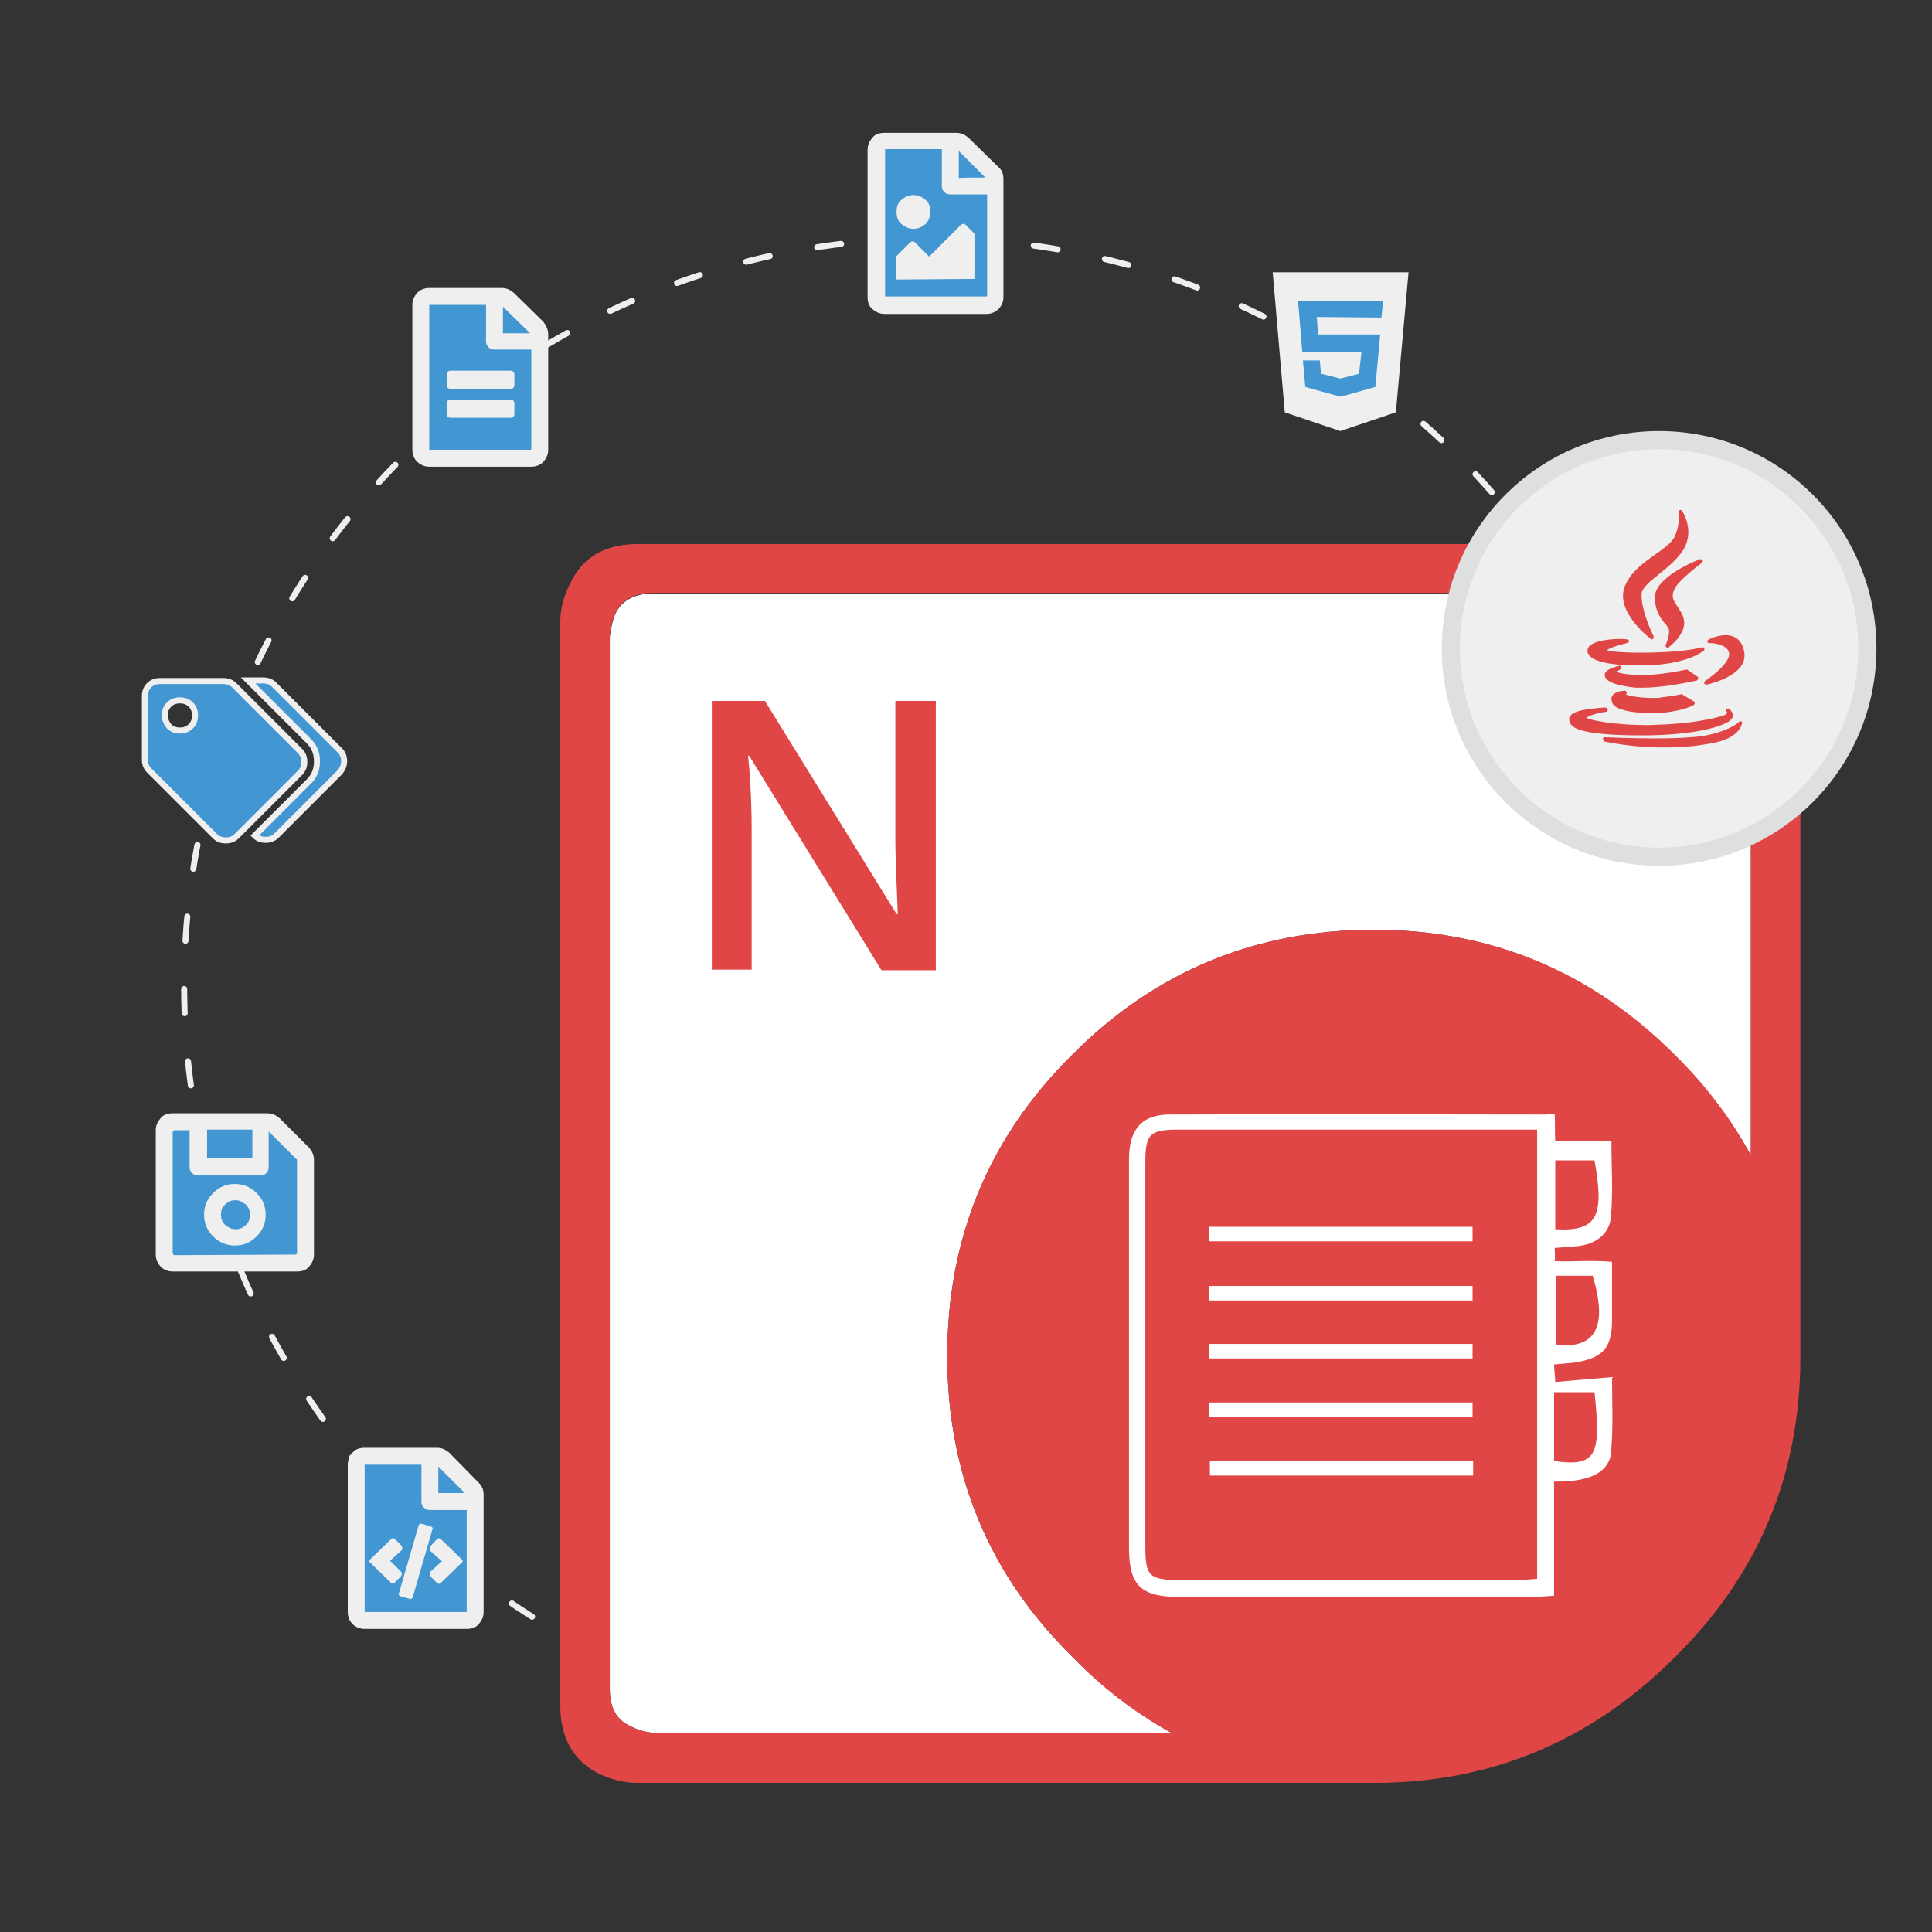 <?xml version="1.0" encoding="utf-8"?>
<!-- Generator: Adobe Illustrator 25.2.0, SVG Export Plug-In . SVG Version: 6.00 Build 0)  -->
<svg version="1.1" id="Layer_1" xmlns="http://www.w3.org/2000/svg" xmlns:xlink="http://www.w3.org/1999/xlink" x="0px" y="0px"
	 viewBox="0 0 320 320" style="enable-background:new 0 0 320 320;" xml:space="preserve">
<rect x="0" y="0" width="320" height="320" fill="#333333" stroke="none"/>
<style type="text/css">
	.st0{fill:none;stroke:#EFEFEF;stroke-linecap:round;stroke-linejoin:round;stroke-miterlimit:10;stroke-dasharray:4,8;}
	.st1{fill-rule:evenodd;clip-rule:evenodd;fill:#FFFFFF;}
	.st2{fill-rule:evenodd;clip-rule:evenodd;fill:#E04645;}
	.st3{fill:#E04645;}
	.st4{fill:#EFEFEF;}
	.st5{fill:#DEDFDF;}
	.st6{fill:#4296D2;}
	.st7{display:none;fill:#FFFFFF;}
	.st8{fill:#4296D2;stroke:#EFEFEF;stroke-miterlimit:10;}
</style>
<circle class="st0" cx="154.2" cy="163.2" r="123.7"/>
<g id="_x2E_NET">
	<path id="XMLID_8_" class="st1" d="M227.6,154c-19.6,0-36.3,6.9-50,20.7c-13.8,13.7-20.7,30.3-20.7,49.9s6.9,36.2,20.7,49.8
		c5.1,5.2,10.5,9.3,16.4,12.6h-85.8c-1.4-0.1-2.7-0.5-4-1.2c-2.1-1-3.2-3-3.2-6V105.5c0.2-1.5,0.5-2.9,1-4c1.1-2.1,3.2-3.2,6.2-3.2
		h174.6l1.2,0.3c1,0.2,1.9,0.4,2.7,0.8c2.2,1,3.3,3.1,3.3,6.2v85.8c-3.2-5.9-7.4-11.4-12.6-16.6C263.5,160.9,246.9,154,227.6,154z"
		/>
	<g>
		<path id="XMLID_2_" class="st2" d="M227.6,154c19.4,0,36,6.9,49.8,20.7c5.2,5.1,9.3,10.6,12.6,16.6v-85.8c0-3.1-1.1-5.1-3.3-6.2
			c-0.8-0.3-1.7-0.6-2.7-0.8l-1.2-0.3H108.2c-3,0-5.1,1.1-6.2,3.2c-0.5,1.1-0.9,2.4-1,4v174.4c0,3,1.1,5,3.2,6
			c1.3,0.7,2.6,1.1,4,1.2H194c-5.9-3.2-11.4-7.4-16.4-12.6c-13.8-13.6-20.7-30.2-20.7-49.8s6.9-36.3,20.7-49.9
			C191.3,160.9,207.9,154,227.6,154z M287.4,90.4c1.9,0.3,3.3,0.8,4.4,1.4c4.3,2.1,6.4,5.8,6.4,11.2v121.7
			c0,19.5-6.9,36.1-20.8,49.8c-13.9,13.9-30.5,20.8-49.8,20.8H105.6c-2.1,0-4.2-0.5-6.4-1.5c-4.3-2.2-6.4-6-6.4-11.3V102.9
			c0-2.1,0.6-4.3,1.7-6.4c2.1-4.3,5.8-6.4,11.2-6.4h179.7L287.4,90.4z"/>
		<g>
			<path class="st2" d="M254.6,187.1c0,25.1,0,49.6,0,74.4c-1.3,0.1-2.4,0.2-3.5,0.2c-18.5,0-37,0-55.5,0c-5.2,0-5.8-0.6-5.8-5.7
				c0-21.1,0-42.2,0-63.3c0-4.9,0.7-5.6,5.5-5.6c18.5,0,37,0,55.6,0C251.9,187.1,253,187.1,254.6,187.1z M244,213
				c-14.6,0-29.1,0-43.7,0c0,0.9,0.1,1.6,0.1,2.4c14.6,0,28.9,0,43.5,0C243.9,214.5,244,213.9,244,213z"/>
			<path class="st2" d="M257.4,230.6c2.6,0,4.6,0,6.7,0c0.4,10.5,0.4,11.5-6.7,11.4c0-1.9,0-3.8,0-5.7
				C257.4,234.5,257.4,232.7,257.4,230.6z"/>
			<path class="st2" d="M257.5,203.6c0-3.9,0-7.6,0-11.4c2.3,0,4.4,0,6.5,0C264,201.5,264.5,203.2,257.5,203.6z"/>
			<path class="st2" d="M257.7,211.3c2.2,0,4.2,0,6.1,0c0.2,9.5,0.7,11.2-6.1,11.5C257.7,219,257.7,215.1,257.7,211.3z"/>
		</g>
		<g>
			<path class="st3" d="M155,160.7H146l-21.9-35.5h-0.2l0.2,2c0.3,3.8,0.4,7.2,0.4,10.3v23.1h-6.6v-44.5h8.8l21.8,35.3h0.2
				c0-0.5-0.1-2.2-0.2-5.1s-0.2-5.2-0.2-6.9v-23.3h6.7V160.7z"/>
		</g>
	</g>
	<g>
		<g>
			<rect x="200.3" y="213" class="st1" width="43.6" height="2.4"/>
			<rect x="200.3" y="222.6" class="st1" width="43.6" height="2.4"/>
			<rect x="200.3" y="232.3" class="st1" width="43.6" height="2.4"/>
			<rect x="200.4" y="242" class="st1" width="43.6" height="2.4"/>
			<rect x="200.3" y="203.2" class="st1" width="43.6" height="2.4"/>
			<path class="st1" d="M257.5,184.6c0.1,1.5,0,2.8,0.1,4.4c3,0,5.9,0,9.3,0c0,4.4,0.3,8.6-0.1,12.7c-0.3,2.8-2.6,4.4-5.5,4.7
				c-1.3,0.1-2.5,0.2-3.8,0.3c0,0.5,0.1,1.7,0,2.2c3.4,0.1,6.1-0.2,9.5,0.1c0,3.4,0,6.8,0,10.1c-0.1,4.3-1.7,5.9-6.3,6.6
				c-1.1,0.1-2.2,0.2-3.3,0.3c0,0.6,0.2,2.4,0.2,2.9c5.7-0.5,0,0,9.4-0.8c0,4,0.2,7.8-0.1,11.6c0.1,3.7-2.8,5.8-9.5,5.7
				c0,3.1,0,6.2,0,9.4c0,3.1,0,6.1,0,9.5c-1.5,0.1-2.7,0.2-3.9,0.2c-19.4,0-38.8,0-58.2,0c-6.3,0-8.3-1.9-8.3-8.1
				c0-21.5,0-43,0-64.4c0-4.9,2.1-7.4,6.7-7.4c20.8-0.1,41.5,0,62.3,0C256.4,184.5,257.1,184.5,257.5,184.6z M254.6,187.1
				c-1.6,0-2.7,0-3.8,0c-18.5,0-37,0-55.6,0c-4.8,0-5.5,0.7-5.5,5.6c0,21.1,0,42.2,0,63.3c0,5.1,0.6,5.7,5.8,5.7c18.5,0,37,0,55.6,0
				c1.1,0,2.2-0.1,3.5-0.2C254.6,236.7,254.6,212.2,254.6,187.1z M257.4,230.6c0,2.1,0,3.9,0,5.7c0,1.9,0,3.9,0,5.7
				c7.1,1,7.8-1,6.7-11.4C262.1,230.6,260,230.6,257.4,230.6z M257.6,203.6c6.9,0.4,8.2-2,6.5-11.4c-2.1,0-4.2,0-6.5,0
				C257.6,196,257.6,199.7,257.6,203.6z M257.7,211.3c0,3.9,0,7.7,0,11.5c6.7,0.6,8.6-3.1,6.1-11.5
				C261.9,211.3,260,211.3,257.7,211.3z"/>
		</g>
	</g>
</g>
<g>
	<path class="st4" d="M274.8,142c-19,0-34.5-15.5-34.5-34.5S255.8,73,274.8,73s34.5,15.5,34.5,34.5S293.9,142,274.8,142z"/>
	<path class="st5" d="M274.8,74.4c18.2,0,33,14.8,33,33s-14.8,33-33,33s-33-14.8-33-33S256.6,74.4,274.8,74.4 M274.8,71.4
		c-19.9,0-36,16.1-36,36s16.1,36,36,36s36-16.1,36-36S294.7,71.4,274.8,71.4L274.8,71.4z"/>
</g>
<g>
	<g>
		<polygon class="st6" points="212.9,47.1 231.2,48.2 229.8,65.2 222.6,70.2 215.4,66.7 		"/>
		<polygon class="st6" points="159.3,50.4 163.4,50.4 164.8,47.1 165.4,27.7 158.8,23.9 146.3,23.9 145.3,38.1 145.8,50 		"/>
		<polygon class="st6" points="89,54.9 82.1,48.7 70.4,49.1 69.9,74.9 70.7,75.8 89,75.8 		"/>
		<polygon class="st6" points="51,191.1 44.9,185.6 28.7,185.3 27.2,187.1 27.2,208.7 50.5,209.1 		"/>
		<polygon class="st6" points="78.8,247.1 72.8,241.1 58.4,240.7 59,268 77.7,268 		"/>
	</g>
	<g>
		<g>
			<path class="st4" d="M210.8,45.1h22.5l-2.1,23.2l-9.2,3.1l-9.2-3.1L210.8,45.1z M228.8,52.6l0.3-2.8H215l0.7,8.5h9.8l-0.4,3.6
				l-3.1,0.8l-3.2-0.8l-0.2-2.2h-2.8l0.4,4.4l5.8,1.6h0.1l5.7-1.6l0.8-8.7h-10.3l-0.2-2.9L228.8,52.6L228.8,52.6z"/>
		</g>
		<g>
			<path class="st4" d="M165.4,27.7c0.6,0.5,0.8,1.2,0.8,2v19.5c0,0.8-0.3,1.4-0.8,2c-0.6,0.5-1.2,0.8-2,0.8h-16.9
				c-0.8,0-1.4-0.3-2-0.8s-0.8-1.2-0.8-2V24.8c0-0.8,0.3-1.4,0.8-2s1.2-0.8,2-0.8h11.9c0.8,0,1.4,0.3,2,0.8L165.4,27.7z M146.6,49.1
				h16.9V32.2h-6.1c-0.4,0-0.7-0.1-1-0.4c-0.3-0.3-0.4-0.6-0.4-1v-6.1h-9.4V49.1L146.6,49.1z M149.3,33.1c0.6-0.5,1.2-0.8,2-0.8
				s1.4,0.3,2,0.8s0.8,1.2,0.8,2s-0.3,1.5-0.8,2c-0.6,0.5-1.2,0.8-2,0.8s-1.4-0.3-2-0.8s-0.8-1.2-0.8-2S148.7,33.6,149.3,33.1z
				 M148.4,46.3v-3.8l2.3-2.3c0.3-0.3,0.6-0.3,0.9,0l2.3,2.3l5.2-5.2c0.3-0.3,0.6-0.3,0.9,0l1.4,1.4v7.5L148.4,46.3L148.4,46.3z
				 M163.2,29.4l-4.4-4.4v4.5C158.8,29.4,163.2,29.4,163.2,29.4z"/>
		</g>
		<g>
			<path class="st4" d="M51.2,190.1c0.5,0.6,0.8,1.2,0.8,2v15.7c0,0.8-0.3,1.4-0.8,2s-1.2,0.8-2,0.8H28.6c-0.8,0-1.5-0.3-2-0.8
				c-0.5-0.6-0.8-1.2-0.8-2v-20.6c0-0.8,0.3-1.4,0.8-2s1.2-0.8,2-0.8h15.7c0.8,0,1.4,0.3,2,0.8L51.2,190.1z M48.9,207.8
				c0.2,0,0.3-0.1,0.3-0.4v-15.2c0-0.1,0-0.2-0.1-0.2l-4.6-4.6v5.9c0,0.4-0.1,0.7-0.4,1c-0.3,0.3-0.6,0.4-1,0.4H32.8
				c-0.4,0-0.7-0.1-1-0.4c-0.3-0.3-0.4-0.6-0.4-1v-6.1H29c-0.2,0-0.4,0.1-0.4,0.4v19.9c0,0.2,0.1,0.4,0.4,0.4L48.9,207.8L48.9,207.8
				z M35.3,197.6c1-1,2.2-1.5,3.6-1.5s2.6,0.5,3.6,1.5s1.5,2.2,1.5,3.6s-0.5,2.6-1.5,3.6s-2.2,1.5-3.6,1.5s-2.6-0.5-3.6-1.5
				s-1.5-2.2-1.5-3.6S34.3,198.6,35.3,197.6z M41.8,187.1h-7.5v4.7h7.5V187.1z M37.3,202.9c0.5,0.4,1,0.7,1.7,0.7s1.2-0.2,1.7-0.7
				c0.5-0.4,0.7-1,0.7-1.7s-0.2-1.2-0.7-1.7c-0.5-0.4-1-0.7-1.7-0.7s-1.2,0.2-1.7,0.7c-0.5,0.4-0.7,1-0.7,1.7S36.8,202.4,37.3,202.9
				z"/>
		</g>
		<g>
			<path class="st4" d="M79.3,245.6c0.6,0.6,0.8,1.2,0.8,2V267c0,0.8-0.3,1.4-0.8,2s-1.2,0.8-2,0.8H60.4c-0.8,0-1.5-0.3-2-0.8
				s-0.8-1.2-0.8-2v-24.4c0-0.8,0.3-1.4,0.8-2s1.2-0.8,2-0.8h12c0.8,0,1.4,0.3,2,0.8L79.3,245.6z M77.3,267v-16.9h-6.1
				c-0.4,0-0.7-0.1-1-0.4c-0.3-0.3-0.4-0.6-0.4-1v-6.1h-9.4V267H77.3z M66.4,260.3c0.2,0.2,0.2,0.5,0,0.8l-1,1
				c-0.1,0.1-0.2,0.2-0.4,0.2c-0.1,0-0.2-0.1-0.3-0.2l-3.3-3.2c-0.3-0.2-0.3-0.5,0-0.7l3.3-3.2c0.3-0.3,0.5-0.3,0.8,0l1,1v0.1
				c0.2,0.2,0.2,0.5,0,0.7l-1.9,1.7L66.4,260.3z M69.9,252.4l1.4,0.4c0.3,0.1,0.5,0.3,0.3,0.6l-3.2,11c-0.1,0.4-0.3,0.5-0.6,0.4
				l-1.4-0.4c-0.3-0.1-0.5-0.3-0.3-0.6l3.2-11C69.4,252.4,69.6,252.3,69.9,252.4z M71.3,256.9c-0.2-0.2-0.2-0.5,0-0.8l1-1.1
				c0.2-0.3,0.5-0.3,0.8,0l3.3,3.2c0.3,0.2,0.3,0.5,0,0.7l-3.3,3.2c-0.3,0.3-0.5,0.3-0.8,0l-1-1V261c-0.2-0.2-0.2-0.5,0-0.7l1.9-1.7
				L71.3,256.9z M72.6,242.9v4.4H77L72.6,242.9z"/>
		</g>
	</g>
</g>
<g>
	<g>
		<g>
			<circle class="st7" cx="923.5" cy="-48.5" r="8.1"/>
		</g>
	</g>
</g>
<g>
	<g>
		<path class="st8" d="M49.7,124.4c0.5,0.5,0.7,1.1,0.7,1.8c0,0.7-0.2,1.3-0.7,1.8l-10.5,10.5c-0.5,0.5-1.1,0.7-1.8,0.7
			c-0.7,0-1.3-0.2-1.8-0.7l-10.9-10.9c-0.5-0.5-0.7-1.1-0.7-1.8v-10.5c0-0.7,0.2-1.3,0.7-1.8c0.5-0.5,1.1-0.7,1.8-0.7H37
			c0.7,0,1.3,0.2,1.8,0.7L49.7,124.4z M28,120.3c0.5,0.5,1.1,0.7,1.8,0.7c0.7,0,1.3-0.2,1.8-0.7c0.5-0.5,0.7-1.1,0.7-1.8
			c0-0.7-0.2-1.3-0.7-1.8c-0.5-0.5-1.1-0.7-1.8-0.7c-0.7,0-1.3,0.2-1.8,0.7c-0.5,0.5-0.7,1.1-0.7,1.8
			C27.3,119.2,27.6,119.8,28,120.3z M56.3,127.9l-10.5,10.5c-0.5,0.5-1.1,0.7-1.8,0.7c-0.7,0-1.3-0.2-1.8-0.7l9-9
			c0.9-0.9,1.3-2,1.3-3.3s-0.4-2.4-1.3-3.3l-10.1-10.1h2.5c0.7,0,1.3,0.2,1.8,0.7l10.9,10.9c0.5,0.5,0.7,1.1,0.7,1.8
			C57,126.8,56.7,127.4,56.3,127.9z"/>
	</g>
</g>
<g>
	<path class="st4" d="M90.8,55.4v19.1c0,0.8-0.3,1.4-0.8,2c-0.5,0.5-1.2,0.8-2,0.8H71.1c-0.8,0-1.4-0.3-2-0.8
		c-0.5-0.5-0.8-1.2-0.8-2v-24c0-0.8,0.3-1.4,0.8-2c0.5-0.5,1.2-0.8,2-0.8h12c0.8,0,1.4,0.3,2,0.8l4.9,4.8
		C90.5,54,90.8,54.6,90.8,55.4z M88,74.5V57.9h-6.1c-0.4,0-0.7-0.1-1-0.4c-0.3-0.3-0.4-0.6-0.4-1v-6h-9.4v24H88z M85.2,62.1v1.6
		c0,0.5-0.2,0.7-0.7,0.7h-9.8c-0.5,0-0.7-0.2-0.7-0.7v-1.6c0-0.5,0.2-0.7,0.7-0.7h9.8C84.9,61.4,85.2,61.6,85.2,62.1z M84.5,66.2
		c0.5,0,0.7,0.2,0.7,0.7v1.6c0,0.5-0.2,0.7-0.7,0.7h-9.8c-0.5,0-0.7-0.2-0.7-0.7v-1.6c0-0.5,0.2-0.7,0.7-0.7H84.5z M83.3,50.8v4.4
		h4.5L83.3,50.8z"/>
</g>
<g id="java_1_">
	<path id="XMLID_17_" class="st3" d="M274.2,91.8c-1.8,1.3-3.9,2.7-5,5.1c-1.9,4.2,3.9,8.7,4.2,8.9c0.1,0,0.1,0.1,0.2,0.1
		s0.1,0,0.2-0.1s0.1-0.3,0.1-0.4c0,0-2.1-4.1-2-7c0-1,1.5-2.2,3-3.4c1.4-1.1,2.9-2.4,3.9-3.9c2-3.3-0.2-6.5-0.2-6.5
		c-0.1-0.1-0.2-0.2-0.4-0.1s-0.2,0.2-0.2,0.4c0,0,0.4,2.1-0.8,4.3C276.6,90.1,275.5,90.9,274.2,91.8z"/>
	<path id="XMLID_16_" class="st3" d="M281.9,93.2c0.1-0.1,0.2-0.3,0.1-0.4s-0.2-0.2-0.4-0.2c-0.3,0.1-7.5,2.9-7.5,6.3
		c0,2.3,1,3.6,1.7,4.4c0.3,0.3,0.5,0.7,0.6,0.9c0.2,0.8-0.3,2.1-0.5,2.6c-0.1,0.1,0,0.3,0.1,0.4s0.1,0.1,0.2,0.1s0.1,0,0.2-0.1
		s3-2.2,2.5-4.6c-0.2-0.9-0.7-1.6-1.1-2.2c-0.6-0.9-1.1-1.6-0.4-2.9C278.1,96,281.8,93.3,281.9,93.2z"/>
	<path id="XMLID_7_" class="st3" d="M263,107.4c-0.1,0.4-0.1,0.7,0.2,1.1c0.8,1.1,3.6,1.7,7.8,1.7l0,0c0.6,0,1.2,0,1.8,0
		c6.8-0.2,9.3-2.4,9.4-2.4c0.1-0.1,0.1-0.3,0.1-0.4s-0.2-0.2-0.4-0.2c-2.4,0.7-6.9,0.9-10,0.9c-3.5,0-5.2-0.2-5.7-0.4
		c0.2-0.3,1.6-0.8,3.3-1.2c0.2,0,0.3-0.2,0.3-0.3c0-0.2-0.1-0.3-0.3-0.3C268.6,105.7,263.6,105.8,263,107.4z"/>
	<path id="XMLID_6_" class="st3" d="M285.8,105.2c-1.4,0-2.7,0.7-2.8,0.7c-0.1,0.1-0.2,0.2-0.2,0.4s0.2,0.2,0.3,0.2c0,0,3,0,3.3,1.7
		c0.2,1.5-2.8,3.8-4,4.6c-0.1,0.1-0.2,0.2-0.1,0.4c0,0.1,0.2,0.2,0.3,0.2c0,0,0,0,0.1,0c0.3-0.1,6.9-1.5,6.2-5.4
		C288.5,105.7,287,105.2,285.8,105.2z"/>
	<path id="XMLID_5_" class="st3" d="M281.3,112.4c0-0.1,0-0.2-0.1-0.3l-1.6-1.1c-0.1-0.1-0.2-0.1-0.3-0.1c0,0-1.7,0.4-4.1,0.7
		c-1,0.1-2,0.2-3.1,0.2c-2.4,0-4-0.3-4.2-0.5c0-0.1,0-0.1,0-0.1c0-0.1,0.3-0.2,0.4-0.3c0.2-0.1,0.2-0.2,0.2-0.4
		c0-0.2-0.2-0.3-0.4-0.2c-1.6,0.4-2.4,0.9-2.3,1.6c0.1,1.2,2.9,1.8,5.2,2c0.3,0,0.7,0,1.1,0l0,0c3.9,0,8.9-1.2,9-1.2
		C281.1,112.6,281.2,112.5,281.3,112.4z"/>
	<path id="XMLID_4_" class="st3" d="M269.3,115c0.1-0.1,0.2-0.2,0.1-0.4c0-0.1-0.2-0.2-0.3-0.2c-0.2,0-2.1,0.1-2.2,1.3
		c0,0.4,0.1,0.7,0.3,1c0.7,0.8,2.5,1.3,5.6,1.4c0.4,0,0.7,0,1.1,0c3.9,0,6.5-1.2,6.6-1.3c0.1-0.1,0.2-0.2,0.2-0.3
		c0-0.1,0-0.2-0.1-0.3l-2-1.2c-0.1,0-0.1-0.1-0.2,0c0,0-1.3,0.3-3.2,0.5c-0.4,0.1-0.8,0.1-1.4,0.1
		C271.9,115.6,269.7,115.3,269.3,115C269.2,115.1,269.2,115,269.3,115z"/>
	<path id="XMLID_3_" class="st3" d="M272,121.8c9,0,13.8-1.6,14.7-2.6c0.3-0.3,0.4-0.7,0.3-0.9c-0.1-0.5-0.6-0.9-0.6-0.9
		c-0.1-0.1-0.3-0.1-0.4,0.1c-0.1,0.1-0.1,0.3,0,0.4s0.1,0.2-0.1,0.4c-0.4,0.3-4.1,1.4-10.3,1.7c-0.9,0-1.7,0.1-2.6,0.1
		c-5.6,0-9.6-0.8-10.2-1.2c0.2-0.3,1.6-0.8,3.2-1c0.2,0,0.3-0.2,0.3-0.4s-0.2-0.3-0.4-0.3c0,0-0.2,0-0.4,0c-2.5,0.2-5.4,0.5-5.6,1.8
		c0,0.4,0.1,0.8,0.4,1.1C260.9,120.8,262.9,121.8,272,121.8L272,121.8z"/>
	<path id="XMLID_1_" class="st3" d="M288.4,119.5c-0.1-0.1-0.3,0-0.4,0.1c0,0-1.4,1.4-5.4,2.2c-1.5,0.3-4.5,0.5-8.6,0.5
		s-8.2-0.2-8.2-0.2c-0.2,0-0.3,0.1-0.3,0.3c0,0.2,0.1,0.3,0.2,0.4c0,0,4.2,1,9.9,1c2.7,0,5.4-0.2,7.9-0.7c4.7-0.8,5-3.2,5-3.2
		C288.6,119.7,288.6,119.5,288.4,119.5z"/>
</g>
</svg>
